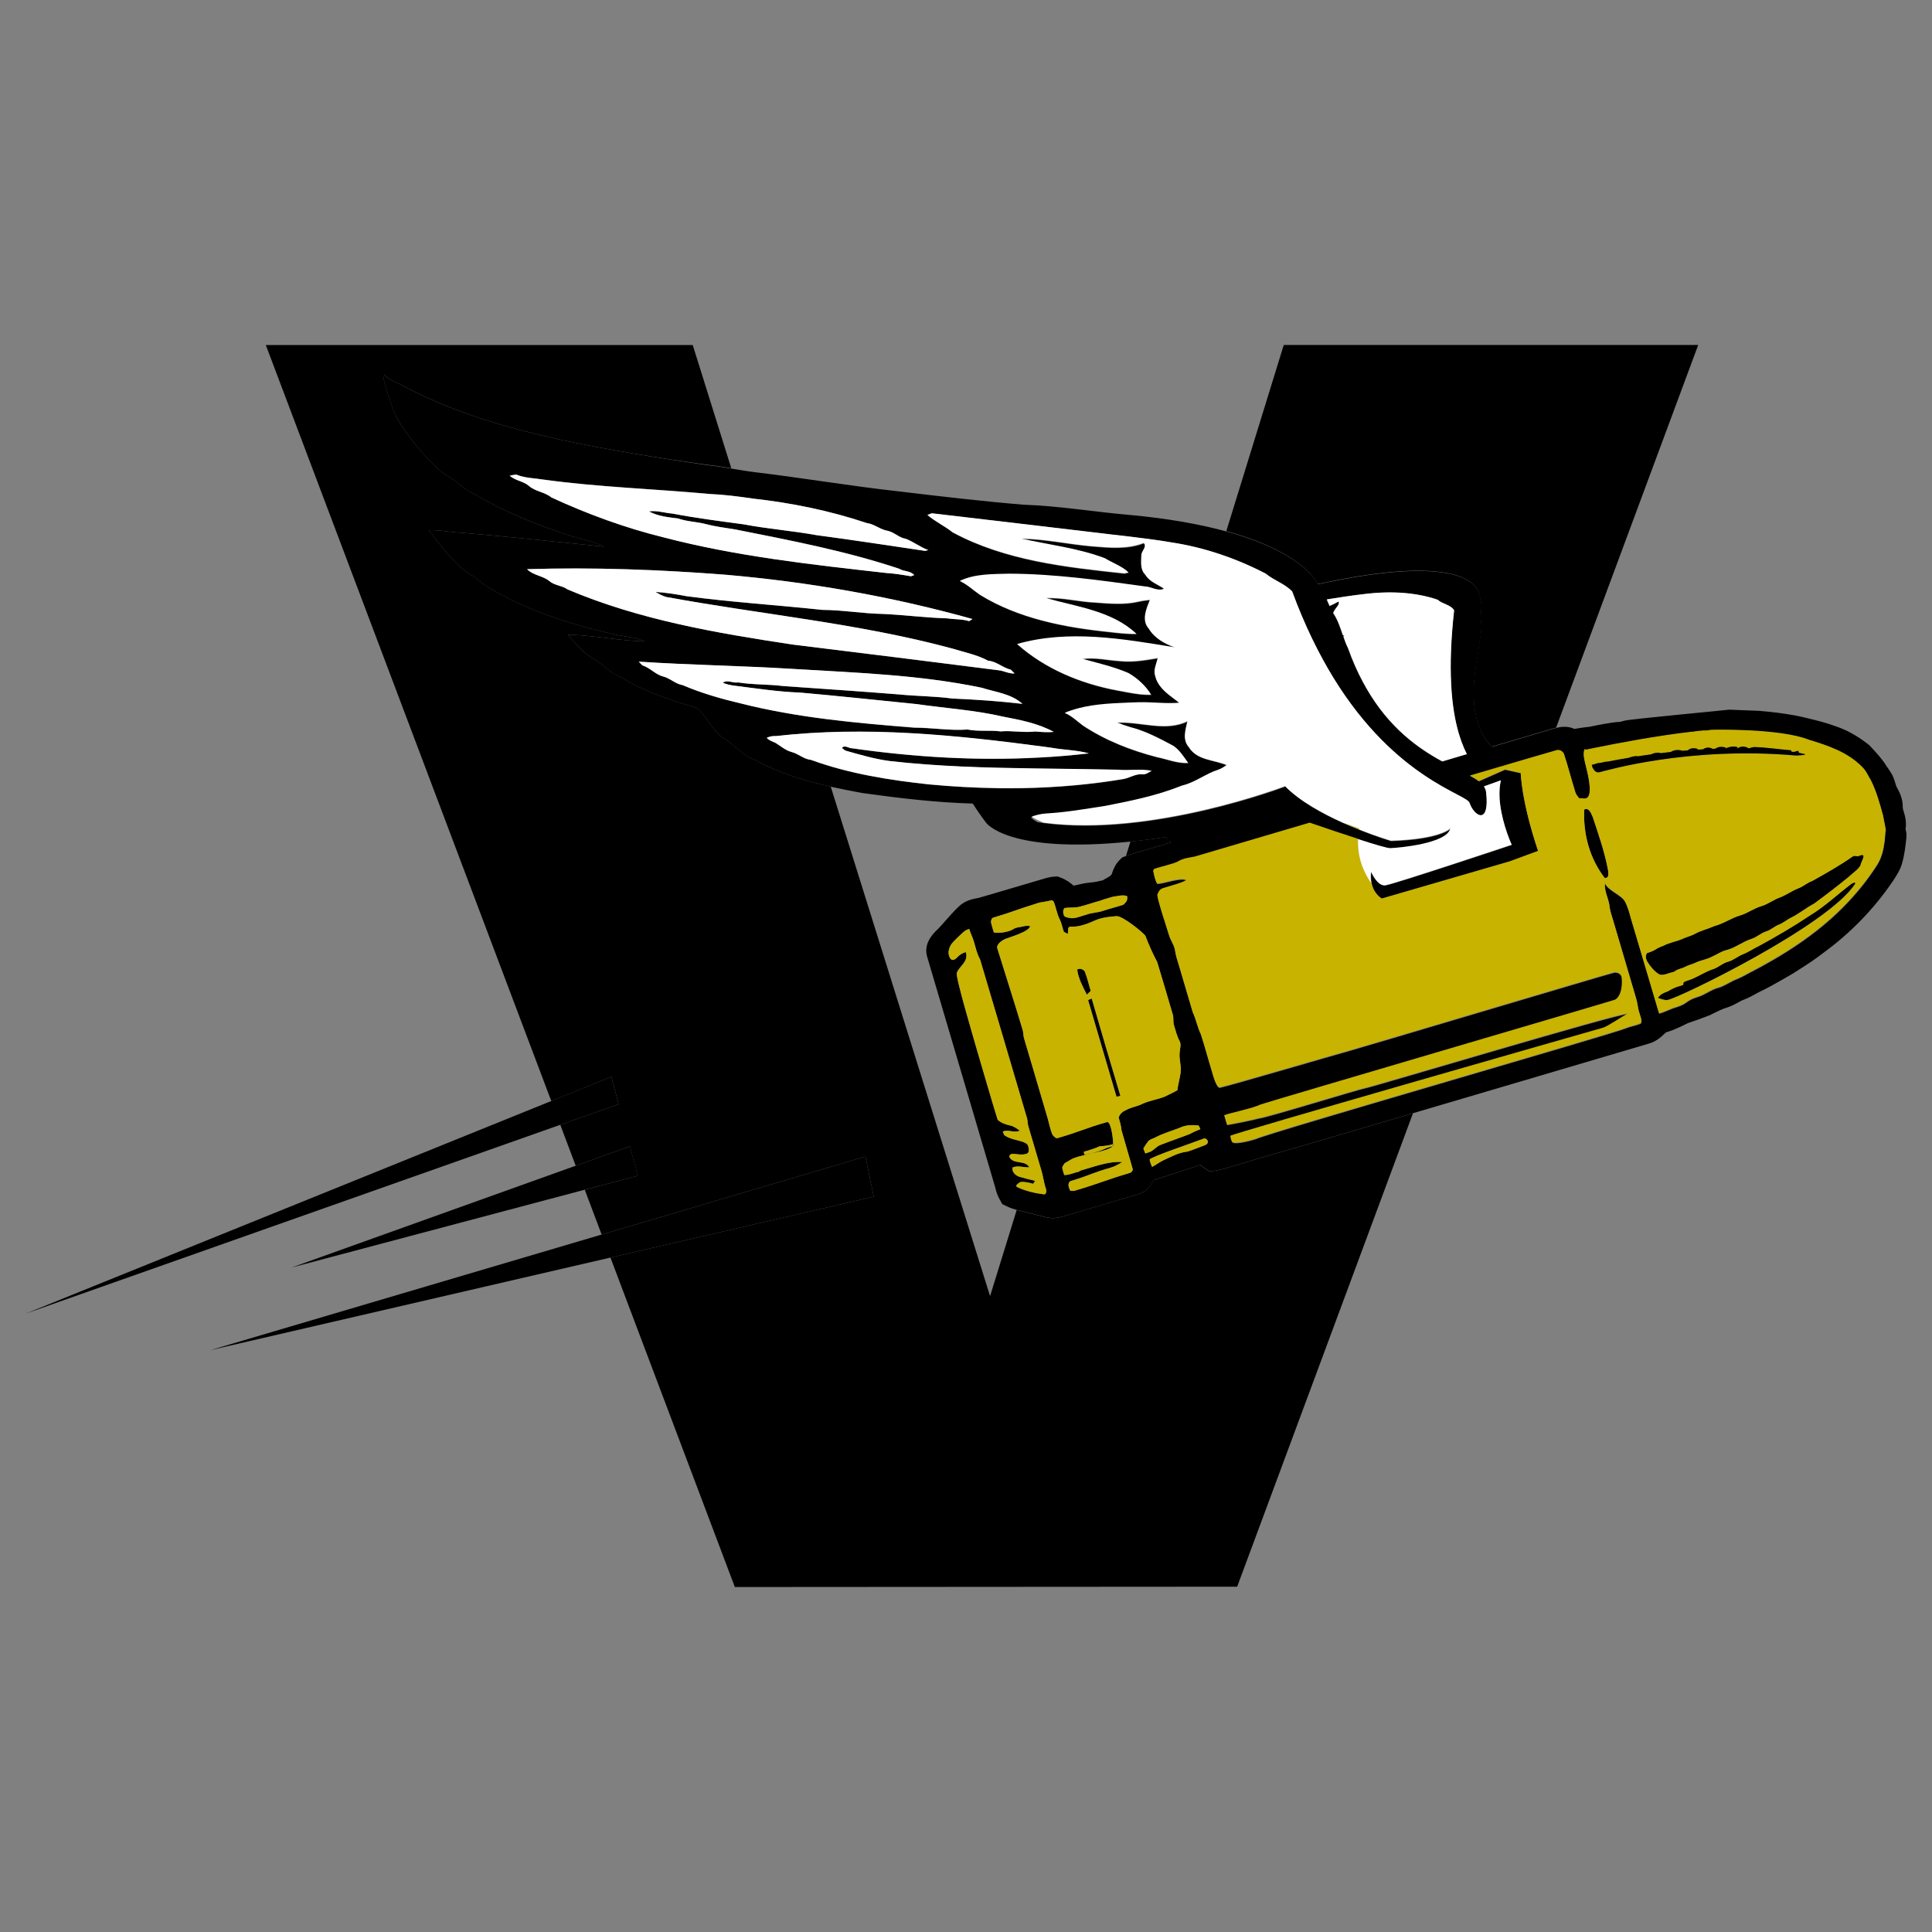 <?xml version="1.0" encoding="utf-8"?>
<!-- Generator: Adobe Illustrator 26.0.1, SVG Export Plug-In . SVG Version: 6.00 Build 0)  -->
<svg version="1.1" id="Layer_1" xmlns="http://www.w3.org/2000/svg" xmlns:xlink="http://www.w3.org/1999/xlink" x="0px" y="0px"
	 viewBox="0 0 228 228" style="enable-background:new 0 0 228 228;" xml:space="preserve">
<rect x="0" y="0" width="228" height="228" fill="#808080" stroke="none"/>
<style type="text/css">
	.st0{fill:none;}
	.st1{fill:#C8B300;}
	.st2{fill:#FFFFFF;}
</style>
<g>
	<path class="st0" d="M118.26,142.1l-0.31-0.56c-0.29-0.5-0.42-1-0.51-1.36c-0.02-0.1-0.06-0.2-0.09-0.31l-0.02-0.08
		c-1.5-5.07-3-10.15-4.49-15.22c-1.13-3.85-2.27-7.7-3.41-11.55c-0.34-1.04-0.05-2.06,0.89-3.04l0.1-0.1
		c0.41-0.39,0.79-0.83,1.2-1.29c0.46-0.53,0.95-1.07,1.5-1.6c0.74-0.72,1.62-0.89,2.16-0.99c0.09-0.02,0.19-0.04,0.28-0.06
		l3.11-0.91c1.57-0.47,3.14-0.93,4.71-1.39l0.12-0.03c0.19-0.06,0.48-0.13,0.84-0.15l0.43-0.03l0.4,0.15
		c0.68,0.25,1.16,0.64,1.51,0.94c0.28-0.06,0.57-0.12,0.86-0.19c0.46-0.11,0.86-0.16,1.22-0.19c0.22-0.02,0.42-0.05,0.58-0.08
		l0.78-0.17l0.24-0.14c0.19-0.11,0.68-0.38,0.77-0.51l0.05-0.1l0.02-0.04c0.01-0.03,0.03-0.08,0.04-0.12
		c0.12-0.35,0.32-0.94,0.84-1.46l0.33-0.33l0.42-0.16c0.01,0,0.02-0.01,0.03-0.01l0.53-1.7c-14.48,1.48-17.03-2.23-17.03-2.23
		c-0.56-0.73-1.08-1.49-1.57-2.26c-4.36-0.11-8.69-0.63-13.01-1.24c-1.25-0.22-2.51-0.47-3.76-0.75l18.8,60.12l3.14-10.16
		c-0.36-0.09-0.74-0.21-1.14-0.41L118.26,142.1z"/>
	<path class="st0" d="M121.62,96.45c0.24,0.2,0.5,0.37,0.77,0.53c0.25,0.04,0.51,0.08,0.77,0.12c-0.51-0.2-0.98-0.43-1.4-0.7
		C121.72,96.41,121.67,96.43,121.62,96.45z"/>
	<path d="M146,187.25l20.75-55.87c-9.06,2.67-17.01,5-18.05,5.28c-0.19,0.05-0.88,0.27-1.44,0.44c-2.6,0.79-3.34,1-3.77,1.05
		l-0.79,0.09l-0.65-0.45c-0.15-0.1-0.28-0.21-0.4-0.31l-5.56,1.81c-0.04,0.09-0.09,0.18-0.13,0.28c-0.49,1.02-1.42,1.3-1.75,1.4
		l-0.07,0.02c-2.78,0.81-5.55,1.63-8.32,2.46c-0.1,0.03-0.15,0.05-0.22,0.06c-0.42,0.13-1.12,0.35-1.94,0.19
		c-0.07-0.01-0.14-0.03-0.21-0.04c-0.49-0.11-0.98-0.24-1.47-0.37c-0.31-0.08-0.61-0.16-0.91-0.23l-0.05-0.02
		c-0.16-0.04-0.32-0.08-0.48-0.11c-0.17-0.04-0.36-0.08-0.56-0.13l-3.14,10.16l-18.8-60.12c-3.12-0.7-6.19-1.64-8.99-3.19
		c-1.46-0.46-2.34-1.78-3.62-2.51c-1.44-0.87-1.95-2.68-3.29-3.63c-3.07-0.9-6.16-1.92-8.9-3.62c-1.13-0.41-1.93-1.35-2.93-1.97
		c-1.34-0.71-2.33-1.9-3.31-3.02c3.05,0.06,6.08,0.72,9.13,0.8c-0.98-0.44-2.04-0.54-3.08-0.72c-4.31-0.93-8.56-2.19-12.54-4.1
		c-1.56-0.85-3.2-1.58-4.52-2.8c-2.3-1.26-3.79-3.49-5.38-5.5c1.07-0.07,2.12,0.16,3.18,0.24c5.84,0.46,11.67,1.1,17.49,1.69
		c-1.28-0.71-2.78-0.85-4.14-1.35c-3.86-1.23-7.66-2.77-11.14-4.85c-1.12-0.43-1.89-1.39-2.92-1.98c-1.32-0.72-2.31-1.9-3.32-2.99
		c-1.27-1.53-2.58-3.11-3.37-4.96c-0.34-1.38-1.03-2.67-1.16-4.11l0.09-0.07c0.78,0.82,1.89,1.05,2.81,1.63
		c5.68,2.93,11.86,4.7,18.07,6.08c5.68,1.2,11.4,2.12,17.15,2.93c0.99,0.09,1.97,0.25,2.95,0.42l-4.55-14.54H31.37l33.69,89.22
		l7.09-2.87l0.86,3.24l-6.89,2.43l1.82,4.83l6.39-2.29l0.93,3.47l-6.25,1.66l1.99,5.28l31.13-9.2l0.98,4.73l-31.07,7.19l14.68,38.88
		L146,187.25z"/>
	<path d="M155.52,68.91c0.5-0.09,1.01-0.19,1.51-0.3c13.19-2.71,17.51-0.57,17.62,1.95c0.36,0.75-0.04,2.02,0.13,2.9
		c0.17,1.03-0.31,2.43-0.36,3.57c-1.33,6.79,0.14,9.55,1.63,11.08c3.97-1.17,6.73-1.99,7.09-2.1l0.16-0.04
		c0.1-0.03,0.21-0.07,0.34-0.1l16.77-45.16H151.5l-6.78,21.97C151.18,64.46,154.4,66.91,155.52,68.91z"/>
	<path d="M136.55,99.9c0.59-0.17,1.19-0.34,1.67-0.49c-0.29-0.24-0.39-0.43-0.48-0.45c-0.01,0-0.02,0-0.03,0
		c-0.03-0.06-0.06-0.12-0.09-0.18c-1.51,0.23-2.91,0.4-4.21,0.53l-0.53,1.7C133.45,100.8,134.71,100.43,136.55,99.9z"/>
	<path d="M128.4,118.02c1.12,3.8,2.24,7.6,3.35,11.4c0.12-0.02,0.35-0.06,0.47-0.07c-1.15-3.83-2.28-7.67-3.39-11.51
		C128.73,117.87,128.52,117.97,128.4,118.02z"/>
	<path d="M128.77,136.12c0.71-0.14,2.23-0.44,2.56-0.87c-0.27,0.08-0.53,0.15-0.79,0.25C129.99,135.79,129.38,135.96,128.77,136.12z
		"/>
	<path d="M128,114.6c-0.24-0.25-0.56-0.36-0.88-0.19c0.14,1.07,0.66,2.02,1.14,2.97c0.15-0.15,0.31-0.3,0.46-0.45
		C128.48,116.16,128.32,115.36,128,114.6z"/>
	<path d="M66.19,51.91c-6.21-1.38-12.39-3.15-18.07-6.08c-0.92-0.59-2.03-0.82-2.81-1.63l-0.09,0.07c0.13,1.44,0.82,2.72,1.16,4.11
		c0.8,1.84,2.1,3.42,3.37,4.96c1.01,1.09,2.01,2.27,3.32,2.99c1.03,0.59,1.8,1.55,2.92,1.98c3.49,2.08,7.28,3.61,11.14,4.85
		c1.36,0.5,2.86,0.65,4.14,1.35c-5.83-0.59-11.65-1.23-17.49-1.69c-1.06-0.08-2.11-0.31-3.18-0.24c1.59,2,3.08,4.24,5.38,5.5
		c1.32,1.22,2.96,1.95,4.52,2.8c3.98,1.91,8.23,3.17,12.54,4.1c1.04,0.18,2.11,0.28,3.08,0.72c-3.05-0.08-6.08-0.74-9.13-0.8
		c0.99,1.12,1.98,2.3,3.31,3.02c1,0.62,1.8,1.57,2.93,1.97c2.74,1.7,5.83,2.72,8.9,3.62c1.33,0.94,1.85,2.75,3.29,3.63
		c1.28,0.73,2.16,2.06,3.62,2.51c2.81,1.55,5.87,2.49,8.99,3.19c1.25,0.28,2.51,0.52,3.76,0.75c4.32,0.6,8.64,1.12,13.01,1.24
		c0.49,0.77,1.01,1.53,1.57,2.26c0,0,2.54,3.71,17.03,2.23c1.31-0.13,2.7-0.31,4.21-0.53c0.03,0.06,0.05,0.12,0.09,0.18
		c0.01,0,0.02,0,0.03,0c0.09,0.02,0.19,0.22,0.48,0.45c-0.49,0.14-1.09,0.32-1.67,0.49c-1.84,0.53-3.09,0.9-3.66,1.11
		c-0.01,0-0.02,0.01-0.03,0.01l-0.42,0.16l-0.33,0.33c-0.51,0.53-0.72,1.11-0.84,1.46c-0.01,0.04-0.03,0.08-0.04,0.12l-0.02,0.04
		l-0.05,0.1c-0.09,0.14-0.58,0.41-0.77,0.51l-0.24,0.14l-0.78,0.17c-0.16,0.03-0.36,0.06-0.58,0.08c-0.35,0.03-0.76,0.08-1.22,0.19
		c-0.28,0.07-0.57,0.13-0.86,0.19c-0.35-0.3-0.83-0.69-1.51-0.94l-0.4-0.15l-0.43,0.03c-0.36,0.02-0.65,0.1-0.84,0.15l-0.12,0.03
		c-1.57,0.47-3.13,0.93-4.71,1.39l-3.11,0.91c-0.09,0.03-0.19,0.05-0.28,0.06c-0.53,0.1-1.42,0.27-2.16,0.99
		c-0.55,0.53-1.04,1.07-1.5,1.6c-0.41,0.47-0.8,0.91-1.2,1.29l-0.1,0.1c-0.94,0.98-1.23,2-0.89,3.04c1.14,3.85,2.27,7.7,3.41,11.55
		c1.49,5.08,2.99,10.15,4.49,15.22l0.02,0.08c0.04,0.1,0.07,0.21,0.09,0.31c0.09,0.36,0.22,0.86,0.51,1.36l0.31,0.56l0.58,0.28
		c0.4,0.2,0.79,0.31,1.14,0.41c0.2,0.05,0.39,0.09,0.56,0.13c0.16,0.03,0.32,0.07,0.48,0.11l0.05,0.02c0.3,0.07,0.6,0.15,0.91,0.23
		c0.48,0.12,0.97,0.26,1.47,0.37c0.07,0.02,0.14,0.03,0.21,0.04c0.83,0.15,1.53-0.06,1.94-0.19c0.07-0.02,0.12-0.03,0.22-0.06
		c2.77-0.82,5.55-1.65,8.32-2.46l0.07-0.02c0.32-0.1,1.26-0.38,1.75-1.4c0.04-0.09,0.09-0.18,0.13-0.28l5.56-1.81
		c0.12,0.11,0.25,0.21,0.4,0.31l0.65,0.45l0.79-0.09c0.43-0.05,1.17-0.26,3.77-1.05c0.56-0.17,1.25-0.39,1.44-0.44
		c1.04-0.28,8.99-2.61,18.05-5.28c5.76-1.7,11.97-3.53,17.15-5.06c5.52-1.63,9.68-2.86,10.53-3.11c0.95-0.24,1.56-0.8,1.96-1.19
		c0.08-0.06,0.16-0.15,0.22-0.19l0.04-0.01c0.94-0.27,1.78-0.7,2.53-1.07l0,0c0.76-0.25,1.56-0.54,2.49-0.9l0.08-0.03l0.42-0.21
		c0.55-0.27,1.05-0.53,1.55-0.67c0.57-0.18,1.05-0.44,1.43-0.65c0.21-0.12,0.41-0.23,0.53-0.27c0.59-0.21,1.08-0.49,1.52-0.73
		c0.09-0.05,0.18-0.1,0.27-0.15c1.08-0.5,2.07-1.08,3.04-1.63c0.31-0.18,0.61-0.36,0.92-0.53l0.05-0.03l0.05-0.03
		c0.26-0.17,0.53-0.34,0.8-0.51c0.91-0.58,1.85-1.18,2.76-1.9c3.27-2.37,6.07-5.26,8.31-8.57l0.13-0.2c0.32-0.5,0.72-1.11,0.93-1.89
		c0.29-1.03,0.4-2.05,0.49-2.93c0.05-0.4,0-0.75-0.09-1.06c0.14-0.88-0.08-1.63-0.23-2.12c-0.04-0.12-0.09-0.29-0.1-0.37
		c0.04-1.06-0.39-1.92-0.72-2.48c-0.04-0.06-0.09-0.26-0.14-0.4c-0.08-0.27-0.18-0.6-0.35-0.96l-0.05-0.1
		c-0.16-0.29-0.33-0.53-0.46-0.73c-0.06-0.09-0.13-0.18-0.18-0.25c-0.47-0.78-1.05-1.41-1.56-1.97c-0.13-0.13-0.24-0.27-0.37-0.4
		l-0.05-0.06l-0.06-0.05c-0.04-0.04-0.23-0.2-0.23-0.2l-0.06-0.04c-1.24-0.94-2.43-1.59-3.63-1.99c-1.12-0.42-2.21-0.69-3.29-0.95
		l-0.76-0.18c-0.24-0.05-0.47-0.1-0.71-0.15c-1.34-0.25-2.75-0.43-4.31-0.56l-3.55-0.14c-0.07,0.03-11.77,1.12-12.36,1.3
		c-0.17,0.05-0.41,0.12-0.47,0.13l-0.07,0.01c-0.99,0.02-3.29,0.52-3.58,0.58c-0.44,0.04-0.85,0.1-1.24,0.16
		c-0.19,0.03-0.38,0.06-0.55,0.09c-0.1-0.04-0.2-0.08-0.3-0.12l-0.06-0.01l-0.05-0.02c-0.07-0.02-0.15-0.04-0.22-0.05
		c-0.59-0.11-1.11-0.02-1.5,0.08c-0.13,0.03-0.24,0.07-0.34,0.1l-0.16,0.04c-0.36,0.11-3.12,0.93-7.09,2.1
		c-1.49-1.54-2.97-4.29-1.63-11.08c0.05-1.14,0.53-2.54,0.36-3.57c-0.17-0.88,0.23-2.15-0.13-2.9c-0.11-2.52-4.43-4.66-17.62-1.95
		c-0.5,0.1-1.01,0.2-1.51,0.3c-1.12-2-4.34-4.44-10.81-6.22c-3.1-0.85-6.93-1.55-11.64-1.97c-4.11-0.36-8.19-1.05-12.32-1.19
		c-4.97-0.41-9.93-1-14.87-1.59c-5.58-0.62-11.12-1.56-16.69-2.23c-0.97-0.11-1.94-0.28-2.9-0.44c-0.98-0.16-1.96-0.33-2.95-0.42
		C77.59,54.03,71.87,53.11,66.19,51.91z M66.98,69.56c-0.65-0.46-1.5-0.45-2.13-0.97c-0.78-0.66-1.92-0.66-2.65-1.42
		c7.8-0.25,15.59,0.05,23.37,0.66c9.85,0.85,19.65,2.57,29.19,5.23c-0.1,0.06-0.3,0.19-0.4,0.25c-0.83-0.26-1.71-0.2-2.57-0.33
		c-2.53-0.07-5.03-0.41-7.56-0.52c-2.41-0.04-4.8-0.47-7.2-0.48c-5.33-0.57-10.71-0.9-16.04-1.62c-1.21-0.22-2.41-0.42-3.64-0.5
		c0.39,0.23,0.79,0.46,1.23,0.59c11.29,2.08,22.79,3.11,33.89,6.12c1.4,0.43,2.85,0.71,4.14,1.41c0.99,0.08,1.72,0.84,2.67,1.06
		c0.11,0.11,0.34,0.33,0.45,0.44c-0.67,0.06-1.28-0.33-1.95-0.38c-8.08-1.04-16.13-2.03-24.21-3.03
		C84.54,74.71,75.44,73.15,66.98,69.56z M87.38,83.01c-2.33-0.55-4.62-1.22-6.82-2.15c-0.85-0.14-1.47-0.81-2.3-1.02
		c-0.92-0.23-1.54-1.03-2.45-1.31c-0.11-0.11-0.32-0.34-0.43-0.44c6.02,0.4,12.05,0.48,18.08,0.85c7.49,0.46,15.04,0.69,22.4,2.23
		c1.63,0.53,3.48,0.69,4.8,1.9c-2.75-0.32-5.52-0.51-8.28-0.63c-2.07-0.28-4.18-0.27-6.26-0.48c-4.53-0.36-9.12-0.67-13.68-0.99
		c-1.77-0.22-3.56-0.14-5.33-0.43c-0.61,0.12-1.27-0.36-1.81,0.04c0.44,0.19,0.92,0.28,1.4,0.35c2.57,0.32,5.13,0.72,7.72,0.81
		c4.59,0.41,9.18,0.91,13.76,1.36c3.42,0.49,6.88,0.71,10.25,1.49c2.04,0.39,4.09,0.79,5.93,1.79c-0.73,0.06-1.47,0.01-2.19-0.05
		c-1.36,0.17-2.73-0.13-4.1-0.01c-1.28-0.18-2.6,0.03-3.88-0.22c-2.1,0.16-4.19-0.22-6.28-0.21
		C101.01,85.33,94.08,84.71,87.38,83.01z M117.94,93.03c-0.12,0-0.23-0.01-0.35-0.01c-2.63-0.03-5.25-0.19-7.87-0.43
		c-4.74-0.51-9.51-1.26-14-2.9c-0.85-0.08-1.48-0.72-2.29-0.93c-0.73-0.19-1.29-0.7-1.91-1.08c-0.36-0.17-0.76-0.28-1.03-0.59
		c0.34-0.17,0.71-0.24,1.09-0.21c10.59-1.2,21.26-0.13,31.8,1.28c0.26,0.03,0.52,0.07,0.79,0.11c1.44,0.25,2.92,0.26,4.34,0.65
		c-1.93,0.23-3.87,0.39-5.83,0.49c-7.37,0.4-14.79-0.04-22.12-1.09c-0.39,0.01-0.9-0.45-1.19-0.03c0.1,0.08,0.29,0.22,0.39,0.3
		c1.74,0.49,3.47,1,5.27,1.24c5.64,0.64,11.3,0.79,16.96,0.87c3.31,0.05,6.61,0.07,9.92,0.15c1.33,0.14,2.68-0.13,4,0.13
		c-0.34,0.18-0.68,0.45-1.08,0.41c-0.77-0.08-1.44,0.37-2.16,0.55c-3.96,0.67-7.95,1.01-11.96,1.09
		C119.78,93.03,118.86,93.04,117.94,93.03z M125.59,107.18c0.59-0.11,1.18-0.01,1.76-0.15c0.86-0.21,1.69-0.52,2.54-0.74
		c-0.01-0.03,1.56-0.5,1.56-0.47c0.52-0.05,1.08-0.25,1.57-0.04c0.03,0.52-0.07,0.62-0.45,1c-0.79,0.26-1.58,0.45-2.38,0.71
		c-0.64,0.24-1.34,0.21-1.98,0.46c-0.66,0.16-1.35,0.54-2.06,0.38c-0.44-0.11-0.59-0.12-0.67-0.51
		C125.43,107.59,125.48,107.37,125.59,107.18z M123.11,140.93c-1.07-0.14-2.14-0.4-3.11-0.86c-0.02-0.04-0.07-0.12-0.09-0.16
		c0.18-0.2,0.39-0.43,0.69-0.44c0.45,0.01,0.89,0.1,1.32,0.23c0.08-0.12,0.16-0.23,0.23-0.35c-0.59-0.14-1.19-0.29-1.79-0.46
		c-0.48-0.14-0.96-0.55-0.88-1.11c0.64-0.29,1.31,0.02,1.98-0.03c-0.46-0.87-1.74-0.33-2.28-1.1c-0.2-0.23,0.07-0.51,0.33-0.49
		c0.52,0.02,1.06,0.17,1.57,0.01c0.39-0.05,0.36-0.58,0.27-0.86c-0.05-0.32-0.38-0.47-0.66-0.57c-0.69-0.22-1.44-0.32-2.06-0.7
		c-0.19-0.1-0.22-0.33-0.29-0.51c0.65-0.28,1.36,0.21,2-0.11c-0.34-0.23-0.68-0.5-1.09-0.59c-0.54-0.13-1.1-0.3-1.52-0.69
		c-0.87-2.8-1.66-5.62-2.5-8.43c-0.35-1.27-2.49-8.42-2.32-8.9c0.26-0.78,1.43-1.3,1.06-2.46c-0.36,0.1-0.69,0.28-0.95,0.56
		c-0.21,0.22-0.54,0.54-0.84,0.25c-0.23-0.32-0.31-0.76-0.18-1.14c0.14-0.65,0.7-1.07,1.14-1.52c0.38-0.34,0.71-0.76,1.24-0.87
		c0.08,0.22,0.15,0.45,0.24,0.68c0.45,0.94,0.53,2.01,1.04,2.92c1.85,6.2,3.66,12.41,5.5,18.61c0.13,0.35,0.08,0.74,0.2,1.1
		c0.49,1.66,0.98,3.32,1.47,4.98c0.25,0.76,0.33,1.56,0.58,2.32C123.52,140.5,123.49,141.04,123.11,140.93z M132.86,131.02
		c-0.39,0.15-0.71,0.46-0.84,0.86c0.13,0.49,0.29,0.98,0.33,1.49c0.42,1.52,0.89,3.03,1.31,4.55c0.07,0.24-0.15,0.46-0.36,0.51
		c-2.79,0.82-3.6,1.24-6.38,2.06c-0.2,0.07-0.42,0.07-0.61,0.03c-0.19-0.34-0.39-0.93,0.05-1.14c2.24-0.67,2.5-0.95,4.74-1.59
		c0.48-0.14,0.92-0.4,1.35-0.66c-1.7-0.1-3.3,0.56-4.9,1c-0.32,0.08-0.18,0.1-0.03,0.1c0,0,0,0,0,0c0,0.01,0.02,0,0.02,0
		c0.3-0.02,0.16,0,0,0c-0.01,0-0.02,0-0.03,0c-0.65,0.1-1.25,0.44-1.92,0.44c-0.08-0.3-0.2-0.58-0.24-0.88
		c0.07-0.19,0.17-0.38,0.32-0.54c0.76-0.37,0.58-0.53,2.32-0.94c-0.04-0.13-0.07-0.25-0.11-0.38c0.63-0.19,1.28-0.37,1.87-0.65
		c0.55-0.04,1.09-0.08,1.61-0.26c0.02-0.39-0.2-2.57-0.69-2.61c-2.6,0.73-3.22,1.13-5.81,1.88c-0.26,0.11-0.48-0.18-0.64-0.35
		c-0.22-0.37-0.47-1.56-0.58-1.94c-0.93-3.14-1.84-6.28-2.78-9.42c-0.12-0.36-0.08-0.75-0.2-1.11c-0.77-2.6-2.89-9.25-2.98-9.59
		c-0.05-0.18,0.06-0.65,0.94-1.07c0.53-0.21,2.85-0.86,2.94-1.52c-0.32-0.06-0.64-0.03-0.95,0.07c-1.37,0.19-0.69,0.36-2.03,0.64
		c-0.42,0.08-0.87,0.13-1.3,0.04c-0.12-0.41-0.26-0.81-0.34-1.23c0.01-0.22,0.09-0.52,0.36-0.54c2.34-0.71,2.74-0.95,5.07-1.66
		c0.53-0.19,1.09-0.18,1.62-0.34c0.14-0.07,0.26,0.03,0.35,0.13c0.3,0.7,0.38,1.47,0.74,2.15c0.22,0.45,0.29,0.94,0.46,1.41
		c0.14,0.1,0.31,0.18,0.47,0.25c0.07-0.27-0.09-0.85,0.32-0.85c1.08,0.06,2.1-0.38,3.07-0.81c0.76-0.29,1.57-0.37,2.36-0.43
		c0.76-0.04,3.25,2.02,3.41,2.33c0.4,1.06,0.86,2.09,1.39,3.09c0.63,2.06,1.22,4.12,1.83,6.17c0.13,0.4,0.02,0.84,0.14,1.24
		c0.2,0.64,0.34,1.3,0.66,1.89c0.24,0.43,0.04,0.91,0.02,1.36c-0.1,0.75,0.2,1.48,0.12,2.24c0,0.39-0.43,2.08-0.38,2.21
		c-0.48,0.29-1,0.51-1.51,0.77c-0.94,0.38-1.98,0.49-2.89,0.97C134,130.61,133.38,130.71,132.86,131.02z M135.16,136.13
		c-0.08-0.2-0.15-0.39-0.23-0.59c0.18-0.27,0.34-0.56,0.55-0.81c0.19-0.27,0.54-0.32,0.82-0.47c0.97-0.52,2.03-0.8,3.05-1.21
		c0.65-0.3,1.38-0.29,2.09-0.23c0.09,0.14,0.16,0.29,0.22,0.44c-0.44,0.16-0.87,0.36-1.29,0.59c-1.13,0.43-2.27,0.82-3.39,1.26
		c-0.45,0.15-0.75,0.56-1.16,0.78C135.61,135.99,135.38,136.05,135.16,136.13z M142.21,135.14c-1.02,0.4-2.17,0.84-2.16,0.77
		c-1.04,0.14-1.97,0.66-2.9,1.09c-0.41,0.22-0.78,0.5-1.19,0.71c-0.09-0.29-0.24-0.56-0.28-0.87c0.13-0.31,5.12-1.98,6.38-2.47
		C142.41,134.24,142.86,134.88,142.21,135.14z M156.66,70.74c1.43-0.23,2.86-0.45,4.25-0.61c3.31-0.42,6.29-0.18,8.73,0.66
		c0.57,0.51,1.54,0.58,1.95,1.25c-0.39,3.48-0.48,6.35-0.35,8.72c0.19,3.97,0.98,6.53,1.85,8.25c-0.93,0.27-1.9,0.56-2.9,0.86
		c-2.8-1.53-6.22-3.9-8.95-8.63c-0.14-0.24-0.27-0.49-0.41-0.74c-0.64-1.19-1.23-2.51-1.76-4c-0.22-0.44-0.39-0.91-0.55-1.37
		c0.04-0.02,0.08-0.04,0.13-0.07c-0.06-0.03-0.12-0.07-0.19-0.09c-0.3-0.87-0.58-1.75-1.08-2.52c-0.01-0.03-0.03-0.06-0.06-0.09
		c0.01-0.03,0.02-0.05,0.03-0.08c0.14-0.42,0.86-0.99,0.58-1.27c-0.36,0.21-0.7,0.38-1.04,0.53c-0.12-0.25-0.22-0.51-0.33-0.76
		C156.6,70.75,156.64,70.74,156.66,70.74z M109.98,60.59c6.13,0.71,12.27,1.45,18.41,2.17c3.31,0.42,6.61,0.71,9.89,1.27
		c3.88,0.59,7.64,1.88,11.1,3.68c0.97,0.81,2.23,1.17,3.12,2.1c1.49,4.06,3.17,7.42,4.89,10.23c7.4,11.99,15.87,13.72,16.05,14.75
		c0.53,1.48,2.14,2.49,2.01-0.53c-0.01-0.22-0.03-0.46-0.06-0.73c-0.02-0.26-0.12-0.49-0.26-0.71l1.26-0.45l0.74-0.27
		c-0.12,0.53-0.17,1.09-0.17,1.66c0,0.39,0.03,0.78,0.08,1.17c0.31,2.5,1.39,4.79,1.39,4.79s-13.96,4.66-14.92,4.78
		c-0.97,0.11-1.67-1.6-1.67-1.6c-0.07,0.53-0.04,0.98,0.04,1.37c0.27,1.32,1.21,1.81,1.21,1.81l15.11-4.39l3.33-1.23
		c-2-5.91-2.05-9.2-2.05-9.2l-1.85-0.41l-3.1,1.37c-0.29-0.22-0.64-0.43-1.04-0.65c5.59-1.65,9.78-2.88,10.21-2.99
		c0.37-0.12,0.79,0.13,0.9,0.49c0.47,1.44,0.84,2.9,1.29,4.34c0.08,0.35,0.32,0.63,0.54,0.89c0.06-0.37,1.74,1.07,1.02-2.63
		c-0.14-0.71-0.35-1.39-0.48-2.1c-0.06-0.37-0.1-0.77,0.05-1.13c0.45-0.1-0.44,0.2,0.28,0.05c0.32-0.06,0.65-0.13,0.98-0.2
		c2.94-0.6,7.23-1.4,11.3-1.88c0.14,0,0.29-0.02,0.43-0.05c0.38-0.05,0.77-0.09,1.15-0.12c0.02,0.04,0.5,0,0.71-0.06
		c0.31-0.03,8.21-0.19,11.6,1.16c2.25,0.68,4.62,1.47,6.3,3.21c0.47,0.44,0.7,1.05,1.04,1.59c0.64,1.29,1.03,2.69,1.41,4.08
		c0.09,0.47,0.35,1.76,0.34,1.75c-0.1,0.48-0.08,0.99-0.16,1.48c-0.12,0.91-0.35,1.84-0.85,2.63c-1.14,1.8-2.51,3.47-4,4.98
		c-3.24,3.28-7.17,5.77-11.25,7.86c-0.53,0.31-1.09,0.57-1.66,0.8c-0.62,0.29-1.19,0.7-1.86,0.88c-0.88,0.23-1.59,0.86-2.48,1.1
		c-1.36,0.43-1.09,0.77-2.45,1.19c-0.7,0.19-1.33,0.57-2.04,0.75c-1.05-3.48-2.06-6.98-3.1-10.46c-0.3-0.91-0.47-1.88-0.92-2.74
		c-0.43-0.8-2.02-1.31-2.37-2.15c-0.1,0.95,0.45,1.79,0.54,2.71c0.06,0.57,0.27,1.12,0.43,1.67c0.9,3.07,1.8,6.14,2.71,9.2
		c0.18,0.58,0.2,1.19,0.4,1.76c0.09,0.37,0.31,0.76,0.18,1.15c-0.54,0.29-1.17,0.34-1.72,0.57c-1.67,0.71-42.08,12.31-43.72,13.09
		c-0.44,0.15-2.34,0.68-2.79,0.4c-0.14-0.23-0.19-0.48-0.22-0.73c-0.02-0.18,42.14-12.23,43.98-12.75c0.5-0.12,2.43-1.44,2.89-1.67
		c-0.72-0.2-30.27,8.67-30.98,8.76c-0.96,0.19-11.57,3.47-12.55,3.57c-0.79,0.21-2.94,0.65-3.74,0.77
		c-0.11-0.37-0.21-0.74-0.33-1.11c0.98-0.33,3.37-0.81,4.3-1.26c1.06-0.37,40.74-12,41.8-12.36c0.2-0.07,0.98-0.63,0.81-2.64
		c-0.04-0.41-0.53-0.71-0.95-0.6c-0.41,0.06-30.84,9.15-31.34,9.26c-1.36,0.36-13.77,4.01-15.15,4.31
		c-0.43,0.06-0.86-1.71-0.92-1.87c-0.45-1.47-0.84-2.97-1.32-4.43c-0.4-0.81-0.55-1.72-0.94-2.55c-0.56-1.83-1.08-3.68-1.63-5.52
		c-0.16-0.57-0.37-1.14-0.46-1.74c-0.08-0.69-0.55-1.24-0.73-1.9c-0.22-0.76-1.41-4.3-1.36-4.72c0.1-0.32,0.29-0.66,0.63-0.76
		c0.5-0.17,2.37-0.66,2.8-0.97c-0.67-0.4-2.78,0.43-3.46,0.4c-0.26-0.46-0.37-0.99-0.46-1.51c0.02-0.05,0.07-0.14,0.1-0.19
		c0.49-0.2,2.37-0.62,2.82-0.89c0.59-0.37,1.29-0.44,1.96-0.57c0.51-0.15,6.37-1.87,13.59-4.01c1.74,0.61,3.89,1.34,5.73,1.92
		c1.9,0.62,3.45,1.08,3.8,1.07c1.01-0.03,6.75-0.55,7.08-2.34c0,0-1.12,1.27-7.01,1.46c0,0-1.6-0.46-3.74-1.32
		c-0.6-0.24-1.26-0.51-1.93-0.81c-2.43-1.1-5.11-2.56-6.82-4.31c0,0-15.66,6.01-28.51,4.31c-0.26-0.04-0.51-0.08-0.77-0.12
		c-0.27-0.16-0.53-0.33-0.77-0.53c0.05-0.02,0.1-0.04,0.14-0.05c0.55-0.21,1.13-0.34,1.72-0.38c2.34-0.13,4.65-0.54,6.95-0.89
		c3.07-0.6,6.17-1.23,9.09-2.41c1.53-0.36,2.78-1.4,4.27-1.87c0.36-0.12,0.68-0.34,0.99-0.55c-1.5-0.65-3.51-0.55-4.48-2.13
		c-0.78-0.89-0.38-2.04-0.15-3.05c-2.64,1.28-5.54,0.01-8.3,0.17c0.5,0.2,1.02,0.37,1.54,0.53c1.81,0.46,3.47,1.34,5.11,2.22
		c0.73,0.51,1.21,1.28,1.72,2c-1.28,0.07-2.49-0.45-3.73-0.7c-3.06-0.8-6.05-1.97-8.69-3.72c-0.2-0.15-0.4-0.31-0.6-0.47
		c-0.48-0.39-0.96-0.78-1.53-1.01c2.07-0.85,4.29-1.06,6.52-1.16c0.75-0.03,1.51-0.05,2.25-0.09c1.59-0.03,3.16,0.19,4.74,0.06
		c-0.78-0.63-1.7-1.2-2.29-2.01c-0.24-0.32-0.43-0.68-0.53-1.11c-0.27-0.73,0.13-1.45,0.28-2.16c-1.45,0.24-2.94,0.51-4.42,0.35
		c-1.49-0.08-2.96-0.46-4.46-0.25c1.82,0.51,3.68,0.93,5.42,1.67c0.91,0.53,1.73,1.23,2.35,2.07c0.11,0.15,0.22,0.31,0.32,0.48
		c-0.42,0.01-0.86-0.01-1.28-0.05c-0.92-0.1-1.84-0.3-2.74-0.46c-4.3-0.81-8.49-2.54-11.78-5.46c6.09-1.74,12.49-0.61,18.61,0.39
		c-1.21-0.45-2.39-1.07-3.08-2.22c-0.89-0.99-0.27-2.35,0.14-3.4c-0.46,0.05-0.93,0.11-1.39,0.22c-1.65,0.38-3.37,0.23-5.04,0.1
		c-1.96-0.08-3.88-0.61-5.84-0.52c3.65,1.05,7.79,1.51,10.67,4.22c-1.07,0.03-2.12-0.1-3.17-0.22c-5.3-0.55-10.72-1.58-15.31-4.4
		c-0.78-0.54-1.48-1.22-2.35-1.62c1.81-0.86,3.86-0.79,5.82-0.85c5.36,0.02,10.7,0.77,16,1.5c0.78,0.02,1.54,0.62,2.28,0.27
		c-0.75-0.53-1.71-0.8-2.21-1.65c-0.64-0.63-0.5-1.52-0.47-2.33c0.01-0.49,0.71-0.98,0.27-1.42c-1.92,0.76-4.03,0.56-6.04,0.39
		c-2.81-0.24-5.59-0.87-8.41-0.91c3.3,0.75,6.72,1.12,9.89,2.33c0.92,0.56,1.98,0.91,2.77,1.66c-0.13,0.03-0.36,0.09-0.48,0.12
		c-6.92-0.74-14.07-1.51-20.29-4.86c-0.94-0.76-2.05-1.26-2.96-2.04C109.57,60.73,109.84,60.63,109.98,60.59z M88.84,58.83
		c4.57,0.5,9.09,1.43,13.45,2.89c0.9,0.12,1.59,0.78,2.48,0.92c0.77,0.17,1.34,0.83,2.13,0.94c0.92,0.35,1.71,1,2.65,1.33
		c-0.09,0.02-0.3,0.07-0.4,0.09c-4.26-0.62-8.52-1.28-12.78-1.85c-2.87-0.52-5.77-0.74-8.62-1.28c-2.81-0.38-5.63-0.74-8.41-1.27
		c-0.92-0.08-1.83-0.39-2.76-0.26c1.05,0.58,2.27,0.69,3.43,0.84c1.06,0.37,2.2,0.38,3.28,0.66c1.13,0.3,2.3,0.45,3.46,0.63
		c6.51,1.29,13.04,2.53,19.35,4.64c0.56,0.36,1.33,0.22,1.78,0.75c-0.09,0.04-0.28,0.11-0.38,0.14c-0.97-0.17-1.94-0.32-2.94-0.39
		c-8.79-0.99-17.69-1.96-26.29-4.21c-4.54-1.12-8.95-2.74-13.2-4.7c-0.79-0.65-1.87-0.69-2.64-1.35c-0.67-0.59-1.62-0.61-2.29-1.23
		c0.27-0.05,0.52-0.1,0.77-0.13c1.03,0.43,2.16,0.42,3.25,0.6c6.48,0.89,13.03,1.09,19.54,1.69C85.43,58.36,87.13,58.58,88.84,58.83
		z"/>
	<path d="M189.77,102.7c-0.4-2.15-1.13-4.22-1.81-6.29c-0.19-0.39-0.42-1.14-1-0.87c-0.14,2.89,0.64,5.77,2.41,8.07
		C189.94,103.66,189.79,103.08,189.77,102.7z"/>
	<path d="M210.07,105.9c-0.76,0.26-1.4,0.78-2.17,1.02c-0.88,0.25-1.62,0.83-2.49,1.09c-1.08,0.31-2,0.99-3.09,1.27
		c-0.74,0.34-1.54,0.51-2.26,0.9c-0.5,0.29-1.07,0.39-1.59,0.65c-0.69,0.29-1.46,0.4-2.13,0.76c-1.15,0.41-0.78,0.52-1.95,0.87
		c-0.28,0.33-0.13,0.8,0.07,1.1c0.53,0.85,1.31,1.54,1.62,1.48c0.4,0.01,0.77-0.18,1.16-0.27c0.3-0.09,0.35-0.1,0.36-0.1
		c-0.01,0-0.02-0.02,0.31-0.21c0.33-0.14,0.68-0.21,1-0.38c0.36-0.21,0.77-0.27,1.14-0.45c0.61-0.31,1.3-0.38,1.9-0.69
		c0.62-0.26,1.17-0.68,1.84-0.83c1.03-0.28,1.89-0.99,2.91-1.31c0.63-0.19,1.11-0.69,1.73-0.88c0.55-0.17,0.97-0.6,1.5-0.8
		c0.55-0.22,1-0.63,1.55-0.88c0.91-0.47,1.71-1.13,2.62-1.61c1.39-1.02,2.76-2.07,4.09-3.16c0.46-0.45,1.04-0.79,1.38-1.34
		c0.01-0.38,0.97-1.7-0.27-1.09c-0.21-0.02-0.45-0.12-0.64,0.02c-1.52,1.07-3.16,1.99-4.79,2.9c-0.6,0.21-1.07,0.67-1.67,0.88
		C211.45,105.13,210.81,105.62,210.07,105.9z"/>
	<path d="M218.5,104.28c-1.65,1.25-3.16,2.7-4.93,3.76c-1.91,1.29-3.9,2.45-5.93,3.55c-0.67,0.32-1.27,0.74-1.95,1.01
		c-0.6,0.24-1.1,0.7-1.73,0.87c-0.64,0.16-1.13,0.66-1.75,0.87c-1.12,0.36-2.08,1.11-3.23,1.42c-0.74,0.29,0.1,0.37-0.68,0.57
		c-0.53,0.12-1.01,0.37-1.47,0.64c-0.46,0.17-0.93,0.35-1.18,0.79c0.38,0.12,0.79,0.3,1.17,0.24c1.26-0.2,18.95-8.75,22.13-13.74
		C218.97,103.98,218.64,104.24,218.5,104.28z"/>
	<path d="M128.77,136.12c-0.25,0.05-0.41,0.09-0.36,0.1c-0.14,0.03-0.27,0.06-0.4,0.09c0,0.01,0.01,0.02,0.01,0.03
		C128.28,136.26,128.52,136.19,128.77,136.12z"/>
	<path d="M131.33,135.25c0.05-0.02,0.09-0.02,0.14-0.04c-0.02-0.05-0.07-0.15-0.09-0.19C131.41,135.1,131.38,135.18,131.33,135.25z"
		/>
	<g>
		<path class="st1" d="M126.16,108.31c0.71,0.16,1.4-0.22,2.06-0.38c0.64-0.25,1.34-0.22,1.98-0.46c0.79-0.26,1.59-0.45,2.38-0.71
			c0.39-0.38,0.49-0.48,0.45-1c-0.5-0.22-1.06-0.01-1.57,0.04c0-0.03-1.57,0.44-1.56,0.47c-0.85,0.23-1.69,0.53-2.54,0.74
			c-0.58,0.14-1.17,0.04-1.76,0.15c-0.11,0.19-0.16,0.41-0.1,0.63C125.57,108.2,125.71,108.2,126.16,108.31z"/>
		<path class="st1" d="M132.86,131.02c0.53-0.31,1.14-0.41,1.7-0.63c0.91-0.48,1.94-0.6,2.89-0.97c0.5-0.26,1.03-0.48,1.51-0.77
			c-0.05-0.13,0.38-1.82,0.38-2.21c0.08-0.75-0.22-1.49-0.12-2.24c0.02-0.45,0.22-0.93-0.02-1.36c-0.32-0.59-0.46-1.25-0.66-1.89
			c-0.12-0.4,0-0.84-0.14-1.24c-0.61-2.06-1.2-4.12-1.83-6.17c-0.53-1-0.99-2.03-1.39-3.09c-0.16-0.3-2.65-2.36-3.41-2.33
			c-0.8,0.06-1.61,0.14-2.36,0.43c-0.97,0.43-1.99,0.87-3.07,0.81c-0.41,0-0.25,0.58-0.32,0.85c-0.15-0.08-0.33-0.15-0.47-0.25
			c-0.18-0.46-0.24-0.96-0.46-1.41c-0.36-0.67-0.45-1.45-0.74-2.15c-0.09-0.1-0.21-0.2-0.35-0.13c-0.53,0.16-1.1,0.15-1.62,0.34
			c-2.34,0.72-2.73,0.96-5.07,1.66c-0.27,0.02-0.35,0.32-0.36,0.54c0.08,0.43,0.23,0.83,0.34,1.23c0.43,0.09,0.87,0.03,1.3-0.04
			c1.35-0.29,0.66-0.46,2.03-0.64c0.31-0.1,0.63-0.13,0.95-0.07c-0.08,0.66-2.41,1.31-2.94,1.52c-0.88,0.42-0.99,0.88-0.94,1.07
			c0.09,0.33,2.21,6.99,2.98,9.59c0.13,0.36,0.08,0.75,0.2,1.11c0.94,3.14,1.85,6.28,2.78,9.42c0.11,0.38,0.37,1.56,0.58,1.94
			c0.16,0.18,0.38,0.47,0.64,0.35c2.59-0.74,3.21-1.15,5.81-1.88c0.49,0.04,0.71,2.22,0.69,2.61c0.02,0.04,0.07,0.14,0.09,0.19
			c-0.05,0.02-0.09,0.02-0.14,0.04c-0.32,0.43-1.85,0.73-2.56,0.87c-0.26,0.07-0.5,0.14-0.75,0.22c0-0.01-0.01-0.02-0.01-0.03
			c-1.74,0.41-1.57,0.57-2.32,0.94c-0.14,0.15-0.25,0.34-0.32,0.54c0.04,0.3,0.15,0.58,0.24,0.88c0.67,0,1.27-0.34,1.92-0.44
			c-0.16,0-0.29-0.01,0.03-0.1c1.6-0.44,3.2-1.1,4.9-1c-0.43,0.26-0.87,0.52-1.35,0.66c-2.24,0.64-2.51,0.92-4.74,1.59
			c-0.44,0.21-0.24,0.8-0.05,1.14c0.2,0.04,0.41,0.04,0.61-0.03c2.78-0.82,3.59-1.24,6.38-2.06c0.21-0.05,0.43-0.28,0.36-0.51
			c-0.42-1.52-0.89-3.03-1.31-4.55c-0.04-0.51-0.2-0.99-0.33-1.49C132.14,131.48,132.47,131.17,132.86,131.02z M127.12,114.42
			c0.32-0.18,0.64-0.06,0.88,0.19c0.31,0.76,0.48,1.56,0.72,2.33c-0.15,0.15-0.31,0.3-0.46,0.45
			C127.78,116.43,127.26,115.49,127.12,114.42z M131.76,129.42c-1.11-3.8-2.23-7.6-3.35-11.4c0.11-0.05,0.32-0.15,0.43-0.19
			c1.11,3.84,2.24,7.68,3.39,11.51C132.11,129.36,131.88,129.4,131.76,129.42z"/>
		<path class="st1" d="M127.53,138.23C127.53,138.23,127.53,138.23,127.53,138.23c0,0,0.01,0,0.02,0
			C127.55,138.23,127.54,138.24,127.53,138.23z"/>
		<path class="st1" d="M128.77,136.12c0.6-0.16,1.22-0.33,1.77-0.62c0.25-0.1,0.52-0.17,0.79-0.25c0.05-0.07,0.08-0.15,0.05-0.23
			c-0.52,0.18-1.06,0.22-1.61,0.26c-0.59,0.28-1.24,0.46-1.87,0.65c0.04,0.13,0.07,0.25,0.11,0.38c0.13-0.03,0.25-0.06,0.4-0.09
			C128.36,136.2,128.52,136.17,128.77,136.12z"/>
		<path class="st1" d="M127.56,138.23C127.71,138.23,127.85,138.21,127.56,138.23L127.56,138.23z"/>
		<path class="st1" d="M136.98,135.1c1.12-0.44,2.26-0.82,3.39-1.26c0.42-0.23,0.85-0.42,1.29-0.59c-0.06-0.15-0.13-0.3-0.22-0.44
			c-0.71-0.06-1.43-0.07-2.09,0.23c-1.01,0.41-2.08,0.69-3.05,1.21c-0.28,0.15-0.63,0.2-0.82,0.47c-0.21,0.25-0.37,0.54-0.55,0.81
			c0.08,0.2,0.15,0.39,0.23,0.59c0.22-0.07,0.45-0.14,0.66-0.24C136.23,135.66,136.52,135.25,136.98,135.1z"/>
		<path class="st1" d="M122.84,137.93c-0.49-1.66-0.98-3.32-1.47-4.98c-0.12-0.36-0.07-0.75-0.2-1.1
			c-1.84-6.21-3.65-12.42-5.5-18.61c-0.52-0.91-0.59-1.98-1.04-2.92c-0.1-0.22-0.16-0.45-0.24-0.68c-0.53,0.11-0.86,0.53-1.24,0.87
			c-0.44,0.45-1,0.87-1.14,1.52c-0.13,0.38-0.05,0.83,0.18,1.14c0.3,0.29,0.63-0.04,0.84-0.25c0.26-0.28,0.59-0.46,0.95-0.56
			c0.37,1.15-0.8,1.68-1.06,2.46c-0.17,0.48,1.97,7.63,2.32,8.9c0.84,2.81,1.63,5.63,2.5,8.43c0.41,0.39,0.97,0.56,1.52,0.69
			c0.42,0.09,0.75,0.35,1.09,0.59c-0.63,0.33-1.34-0.17-2,0.11c0.07,0.18,0.1,0.41,0.29,0.51c0.63,0.38,1.37,0.48,2.06,0.7
			c0.28,0.1,0.61,0.24,0.66,0.57c0.09,0.29,0.13,0.82-0.27,0.86c-0.51,0.16-1.05,0.01-1.57-0.01c-0.26-0.02-0.53,0.25-0.33,0.49
			c0.54,0.76,1.82,0.23,2.28,1.1c-0.66,0.05-1.34-0.26-1.98,0.03c-0.08,0.56,0.39,0.97,0.88,1.11c0.6,0.17,1.19,0.31,1.79,0.46
			c-0.07,0.12-0.14,0.24-0.23,0.35c-0.43-0.13-0.87-0.22-1.32-0.23c-0.3,0.01-0.5,0.24-0.69,0.44c0.02,0.04,0.07,0.13,0.09,0.16
			c0.98,0.46,2.04,0.72,3.11,0.86c0.38,0.11,0.41-0.43,0.3-0.68C123.17,139.5,123.09,138.69,122.84,137.93z"/>
		<path class="st1" d="M222.2,96.17c-0.38-1.39-0.77-2.79-1.41-4.08c-0.34-0.54-0.56-1.15-1.04-1.59c-1.68-1.74-4.05-2.53-6.3-3.21
			c-3.39-1.35-11.3-1.19-11.6-1.16c-0.21,0.06-0.69,0.11-0.71,0.06c-0.38,0.03-0.76,0.08-1.15,0.12c-0.14,0.04-0.29,0.06-0.43,0.05
			c-4.07,0.48-8.36,1.28-11.3,1.88c-0.33,0.07-0.66,0.14-0.98,0.2c-0.72,0.15,0.16-0.15-0.28-0.05c-0.15,0.36-0.11,0.76-0.05,1.13
			c0.14,0.71,0.35,1.39,0.48,2.1c0.72,3.71-0.95,2.26-1.02,2.63c-0.22-0.27-0.47-0.54-0.54-0.89c-0.45-1.44-0.82-2.9-1.29-4.34
			c-0.11-0.36-0.53-0.61-0.9-0.49c-0.43,0.11-4.61,1.34-10.21,2.99c0.41,0.22,0.76,0.43,1.04,0.65l3.1-1.37l1.85,0.41
			c0,0,0.06,3.29,2.05,9.2l-3.33,1.23l-15.11,4.39c0,0-0.93-0.49-1.21-1.81c-0.67-0.93-1.69-2.78-1.57-5.22
			c-1.83-0.59-3.99-1.32-5.73-1.92c-7.23,2.14-13.08,3.86-13.59,4.01c-0.67,0.12-1.37,0.2-1.96,0.57c-0.45,0.27-2.34,0.69-2.82,0.89
			c-0.03,0.05-0.08,0.15-0.1,0.19c0.1,0.52,0.21,1.05,0.46,1.51c0.68,0.03,2.79-0.81,3.46-0.4c-0.43,0.31-2.3,0.8-2.8,0.97
			c-0.34,0.11-0.53,0.45-0.63,0.76c-0.05,0.42,1.14,3.96,1.36,4.72c0.18,0.66,0.65,1.21,0.73,1.9c0.08,0.6,0.29,1.17,0.46,1.74
			c0.55,1.84,1.08,3.68,1.63,5.52c0.39,0.82,0.54,1.73,0.94,2.55c0.48,1.47,0.87,2.96,1.32,4.43c0.05,0.15,0.49,1.92,0.92,1.87
			c1.38-0.3,13.79-3.95,15.15-4.31c0.49-0.11,30.93-9.19,31.34-9.26c0.42-0.12,0.91,0.19,0.95,0.6c0.16,2.01-0.61,2.57-0.81,2.64
			c-1.06,0.36-40.74,11.98-41.8,12.36c-0.93,0.45-3.32,0.93-4.3,1.26c0.11,0.38,0.22,0.74,0.33,1.11c0.8-0.11,2.96-0.56,3.74-0.77
			c0.98-0.1,11.59-3.38,12.55-3.57c0.71-0.09,30.26-8.96,30.98-8.76c-0.46,0.23-2.39,1.54-2.89,1.67
			c-1.84,0.52-44,12.57-43.98,12.75c0.02,0.25,0.08,0.51,0.22,0.73c0.45,0.28,2.34-0.26,2.79-0.4c1.64-0.77,42.05-12.38,43.72-13.09
			c0.55-0.23,1.18-0.29,1.72-0.57c0.13-0.39-0.09-0.78-0.18-1.15c-0.2-0.57-0.22-1.18-0.4-1.76c-0.91-3.06-1.81-6.13-2.71-9.2
			c-0.16-0.55-0.37-1.09-0.43-1.67c-0.09-0.92-0.64-1.76-0.54-2.71c0.36,0.84,1.94,1.35,2.37,2.15c0.45,0.86,0.62,1.83,0.92,2.74
			c1.05,3.48,2.06,6.97,3.1,10.46c0.71-0.18,1.34-0.56,2.04-0.75c1.36-0.42,1.09-0.76,2.45-1.19c0.88-0.24,1.59-0.87,2.48-1.1
			c0.67-0.18,1.24-0.58,1.86-0.88c0.58-0.23,1.13-0.48,1.66-0.8c4.08-2.09,8.01-4.58,11.25-7.86c1.5-1.51,2.86-3.18,4-4.98
			c0.5-0.79,0.73-1.71,0.85-2.63c0.08-0.49,0.06-1,0.16-1.48C222.55,97.94,222.29,96.64,222.2,96.17z M189.37,103.6
			c-1.77-2.3-2.55-5.18-2.41-8.07c0.59-0.27,0.81,0.47,1,0.87c0.69,2.07,1.42,4.15,1.81,6.29
			C189.79,103.08,189.94,103.66,189.37,103.6z M188.75,91.12c-0.41,0.1-0.67-0.25-0.8-0.53c0,0-0.01,0-0.02,0
			c-0.02-0.07-0.04-0.14-0.07-0.21c-0.02-0.06-0.03-0.11-0.03-0.11c0.86-0.19,0.21-0.15,1.1-0.25c0.26-0.05,0.51-0.13,0.77-0.13
			c0.85-0.16,1.68-0.31,2.48-0.45c0.33-0.13,0.68-0.21,1.04-0.21c-0.02,0.02-0.03,0.03-0.05,0.05c0.55-0.08,1.09-0.16,1.62-0.24
			c0.35-0.16,0.73-0.25,1.11-0.18c-0.01,0.01-0.02,0.02-0.03,0.04c0.43-0.05,0.86-0.1,1.28-0.15c0.38-0.25,0.88-0.28,1.32-0.16
			c-0.02,0.01-0.03,0.02-0.04,0.03c0.25-0.02,0.5-0.04,0.74-0.06c0.29-0.31,0.8-0.3,1.19-0.16c-0.01,0.03-0.04,0.05-0.07,0.08
			c0.22-0.02,0.44-0.03,0.66-0.04c0.31-0.24,0.77-0.28,1.12-0.06c-0.01,0-0.01,0-0.01,0c0.13-0.01,0.24-0.01,0.36-0.02
			c0.34-0.26,0.83-0.26,1.24-0.11c-0.02,0.03-0.04,0.04-0.07,0.07c0.04,0,0.08,0,0.13,0c-0.01-0.01-0.02-0.02-0.03-0.03
			c0.44-0.17,0.92-0.26,1.38-0.09c-0.03,0.04-0.08,0.08-0.12,0.12c0.04,0,0.06,0,0.1,0c0.36-0.28,0.9-0.25,1.27-0.01
			c-0.01,0.01-0.01,0.01-0.02,0.02c0.02,0,0.04,0,0.05,0c0.2-0.06,0.39-0.13,0.6-0.16c1.47,0.03,2.92,0.27,4.38,0.38
			c0.01,0.04,0.03,0.1,0.06,0.16c0.09,0.01,0.18,0.02,0.27,0.04c0.17-0.05,0.35-0.09,0.53-0.14c0.03,0.08,0.05,0.16,0.08,0.24
			c0.27,0.05,0.4,0.09,0.4,0.09c1.05,0.17-0.73,0.23-0.73,0.23C199.26,88.03,189.42,90.96,188.75,91.12z M196.82,118.02
			c-0.38,0.06-0.79-0.12-1.17-0.24c0.25-0.44,0.73-0.62,1.18-0.79c0.46-0.27,0.94-0.52,1.47-0.64c0.77-0.2-0.06-0.28,0.68-0.57
			c1.15-0.31,2.11-1.06,3.23-1.42c0.62-0.21,1.1-0.71,1.75-0.87c0.63-0.18,1.13-0.64,1.73-0.87c0.68-0.27,1.28-0.7,1.95-1.01
			c2.02-1.11,4.01-2.27,5.93-3.55c1.77-1.07,3.28-2.51,4.93-3.76c0.14-0.05,0.47-0.31,0.45,0
			C215.76,109.27,198.08,117.82,196.82,118.02z M219.56,102.14c-0.34,0.55-0.92,0.89-1.38,1.34c-1.33,1.09-2.7,2.14-4.09,3.16
			c-0.91,0.48-1.71,1.14-2.62,1.61c-0.55,0.25-0.99,0.66-1.55,0.88c-0.53,0.2-0.95,0.63-1.5,0.8c-0.62,0.18-1.11,0.69-1.73,0.88
			c-1.02,0.32-1.87,1.04-2.91,1.31c-0.67,0.15-1.21,0.57-1.84,0.83c-0.6,0.31-1.29,0.39-1.9,0.69c-0.36,0.18-0.78,0.24-1.14,0.45
			c-0.32,0.17-0.67,0.23-1,0.38c-0.33,0.19-0.32,0.21-0.31,0.21c-0.01,0-0.06,0.01-0.36,0.1c-0.38,0.09-0.75,0.28-1.16,0.27
			c-0.32,0.06-1.09-0.63-1.62-1.48c-0.2-0.3-0.35-0.77-0.07-1.1c1.18-0.36,0.8-0.46,1.95-0.87c0.67-0.36,1.44-0.47,2.13-0.76
			c0.52-0.26,1.09-0.37,1.59-0.65c0.72-0.39,1.52-0.56,2.26-0.9c1.09-0.28,2.01-0.96,3.09-1.27c0.87-0.26,1.61-0.85,2.49-1.09
			c0.77-0.23,1.41-0.75,2.17-1.02c0.74-0.28,1.38-0.76,2.11-1.05c0.6-0.21,1.07-0.67,1.67-0.88c1.63-0.91,3.27-1.83,4.79-2.9
			c0.19-0.14,0.43-0.04,0.64-0.02C220.52,100.44,219.57,101.76,219.56,102.14z"/>
		<path class="st1" d="M160.44,97.79l-1.95-0.7c0.67,0.3,1.32,0.57,1.93,0.81C160.44,97.87,160.44,97.83,160.44,97.79z"/>
		<path class="st1" d="M142.05,134.37c-1.26,0.49-6.25,2.16-6.38,2.47c0.03,0.31,0.18,0.58,0.28,0.87c0.42-0.2,0.78-0.49,1.19-0.71
			c0.94-0.43,1.86-0.95,2.9-1.09c0,0.06,1.14-0.38,2.16-0.77C142.86,134.88,142.41,134.24,142.05,134.37z"/>
	</g>
	<path d="M187.94,90.6c0.01,0,0.01,0,0.02,0c0.13,0.28,0.38,0.63,0.8,0.53c0.67-0.16,10.51-3.09,23.21-1.97c0,0,1.78-0.06,0.73-0.23
		c0,0-0.14-0.04-0.4-0.09c-0.03-0.08-0.05-0.16-0.08-0.24c-0.17,0.05-0.35,0.09-0.53,0.14c-0.09-0.02-0.18-0.02-0.27-0.04
		c-0.03-0.06-0.05-0.12-0.06-0.16c-1.47-0.11-2.92-0.35-4.38-0.38c-0.21,0.03-0.4,0.09-0.6,0.16c-0.02,0-0.03,0-0.05,0
		c0.01-0.01,0.01-0.01,0.02-0.02c-0.37-0.24-0.92-0.27-1.27,0.01c-0.03,0-0.06,0-0.1,0c0.04-0.04,0.08-0.08,0.12-0.12
		c-0.46-0.17-0.93-0.07-1.38,0.09c0.01,0.01,0.02,0.02,0.03,0.03c-0.05,0-0.09,0-0.13,0c0.03-0.02,0.05-0.04,0.07-0.07
		c-0.4-0.15-0.9-0.15-1.24,0.11c-0.12,0.01-0.24,0.01-0.36,0.02c0,0,0,0,0.01,0c-0.35-0.22-0.81-0.18-1.12,0.06
		c-0.22,0.02-0.44,0.03-0.66,0.04c0.03-0.03,0.05-0.05,0.07-0.08c-0.39-0.13-0.9-0.15-1.19,0.16c-0.24,0.02-0.49,0.04-0.74,0.06
		c0.02-0.01,0.03-0.02,0.04-0.03c-0.44-0.12-0.94-0.09-1.32,0.16c-0.42,0.05-0.85,0.1-1.28,0.15c0.01-0.01,0.02-0.02,0.03-0.04
		c-0.38-0.07-0.76,0.02-1.11,0.18c-0.53,0.07-1.08,0.15-1.62,0.24c0.01-0.02,0.03-0.03,0.05-0.05c-0.36,0-0.71,0.08-1.04,0.21
		c-0.8,0.13-1.63,0.28-2.48,0.45c-0.25-0.01-0.51,0.07-0.77,0.13c-0.89,0.1-0.24,0.06-1.1,0.25c0,0,0.01,0.05,0.03,0.11
		C187.9,90.46,187.91,90.53,187.94,90.6z"/>
	<polygon points="102.13,136.49 71.01,145.69 24.81,159.34 72.04,148.41 103.11,141.22 	"/>
	<polygon points="72.15,127.07 65.06,129.93 3.04,155.02 66.12,132.74 73.01,130.31 	"/>
	<polygon points="74.34,135.28 67.94,137.57 34.42,149.58 69.01,140.4 75.27,138.75 	"/>
	<g>
		<g>
			<path class="st2" d="M157.95,70.99c0.28,0.27-0.45,0.85-0.58,1.27c-0.01,0.03-0.02,0.05-0.03,0.08c0.02,0.03,0.04,0.06,0.06,0.09
				c0.51,0.78,0.78,1.65,1.08,2.52c0.06,0.03,0.13,0.06,0.19,0.09c-0.05,0.03-0.09,0.05-0.13,0.07c0.16,0.46,0.33,0.93,0.55,1.37
				c0.53,1.49,1.12,2.81,1.76,4c0.14,0.25,0.27,0.5,0.41,0.74c2.73,4.73,6.15,7.1,8.95,8.63c1-0.3,1.97-0.58,2.9-0.86
				c-0.87-1.71-1.65-4.28-1.85-8.25c-0.12-2.37-0.04-5.23,0.35-8.72c-0.41-0.67-1.38-0.73-1.95-1.25c-2.44-0.84-5.42-1.08-8.73-0.66
				c-1.39,0.16-2.82,0.38-4.25,0.61c-0.03,0-0.06,0.01-0.09,0.02c0.11,0.26,0.22,0.51,0.33,0.76
				C157.24,71.36,157.59,71.19,157.95,70.99z"/>
			<path class="st2" d="M65.08,58.71c4.25,1.96,8.66,3.58,13.2,4.7c8.6,2.25,17.5,3.22,26.29,4.21c0.99,0.06,1.96,0.22,2.94,0.39
				c0.1-0.03,0.29-0.11,0.38-0.14c-0.45-0.54-1.22-0.4-1.78-0.75c-6.3-2.1-12.83-3.34-19.35-4.64c-1.16-0.19-2.33-0.33-3.46-0.63
				c-1.08-0.28-2.22-0.29-3.28-0.66c-1.16-0.15-2.38-0.26-3.43-0.84c0.93-0.13,1.84,0.19,2.76,0.26c2.79,0.53,5.6,0.89,8.41,1.27
				c2.86,0.54,5.76,0.76,8.62,1.28c4.26,0.56,8.52,1.22,12.78,1.85c0.1-0.02,0.3-0.07,0.4-0.09c-0.94-0.33-1.73-0.97-2.65-1.33
				c-0.79-0.11-1.36-0.77-2.13-0.94c-0.89-0.14-1.59-0.8-2.48-0.92c-4.36-1.46-8.88-2.38-13.45-2.89c-1.71-0.25-3.41-0.47-5.13-0.54
				c-6.51-0.6-13.06-0.8-19.54-1.69c-1.09-0.18-2.22-0.17-3.25-0.6c-0.26,0.03-0.51,0.07-0.77,0.13c0.67,0.61,1.62,0.63,2.29,1.23
				C63.21,58.02,64.29,58.06,65.08,58.71z"/>
			<path class="st2" d="M117.79,79.09c0.66,0.05,1.27,0.44,1.95,0.38c-0.11-0.11-0.34-0.33-0.45-0.44
				c-0.95-0.22-1.67-0.98-2.67-1.06c-1.3-0.69-2.75-0.98-4.14-1.41c-11.1-3.01-22.6-4.04-33.89-6.12c-0.44-0.13-0.84-0.36-1.23-0.59
				c1.23,0.08,2.43,0.27,3.64,0.5c5.33,0.72,10.7,1.04,16.04,1.62c2.4,0.01,4.79,0.44,7.2,0.48c2.53,0.12,5.03,0.45,7.56,0.52
				c0.86,0.14,1.74,0.07,2.57,0.33c0.1-0.06,0.3-0.19,0.4-0.25c-9.53-2.66-19.33-4.38-29.19-5.23C77.79,67.22,70,66.93,62.2,67.17
				c0.73,0.75,1.87,0.76,2.65,1.42c0.62,0.52,1.48,0.5,2.13,0.97c8.46,3.59,17.56,5.15,26.6,6.51
				C101.66,77.06,109.71,78.06,117.79,79.09z"/>
			<path class="st2" d="M114.19,86.09c1.29,0.26,2.6,0.05,3.88,0.22c1.37-0.12,2.74,0.18,4.1,0.01c0.72,0.07,1.46,0.12,2.19,0.05
				c-1.84-1-3.89-1.4-5.93-1.79c-3.37-0.78-6.83-1-10.25-1.49c-4.58-0.46-9.17-0.96-13.76-1.36c-2.59-0.09-5.15-0.49-7.72-0.81
				c-0.48-0.06-0.96-0.16-1.4-0.35c0.54-0.4,1.2,0.08,1.81-0.04c1.76,0.29,3.56,0.2,5.33,0.43c4.56,0.31,9.14,0.63,13.68,0.99
				c2.08,0.21,4.19,0.2,6.26,0.48c2.76,0.12,5.53,0.31,8.28,0.63c-1.32-1.2-3.16-1.37-4.8-1.9c-7.36-1.54-14.91-1.77-22.4-2.23
				c-6.03-0.37-12.05-0.45-18.08-0.85c0.11,0.11,0.32,0.33,0.43,0.44c0.9,0.27,1.53,1.08,2.45,1.31c0.83,0.21,1.44,0.88,2.3,1.02
				c2.19,0.94,4.49,1.6,6.82,2.15c6.7,1.7,13.63,2.32,20.53,2.86C110,85.87,112.09,86.24,114.19,86.09z"/>
			<path class="st2" d="M134.82,91.37c0.41,0.05,0.74-0.23,1.08-0.41c-1.32-0.26-2.67,0-4-0.13c-3.3-0.07-6.61-0.1-9.92-0.15
				c-5.66-0.08-11.32-0.23-16.96-0.87c-1.8-0.23-3.53-0.75-5.27-1.24c-0.09-0.08-0.29-0.22-0.39-0.3c0.29-0.42,0.8,0.04,1.19,0.03
				c7.33,1.05,14.75,1.5,22.12,1.09c1.95-0.1,3.9-0.26,5.83-0.49c-1.41-0.39-2.9-0.39-4.34-0.65c-0.27-0.04-0.53-0.07-0.79-0.11
				c-10.54-1.41-21.21-2.49-31.8-1.28c-0.37-0.02-0.74,0.04-1.09,0.21c0.27,0.31,0.66,0.42,1.03,0.59c0.62,0.38,1.19,0.89,1.91,1.08
				c0.8,0.21,1.44,0.85,2.29,0.93c4.5,1.64,9.26,2.39,14,2.9c2.62,0.24,5.25,0.39,7.87,0.43c0.12,0,0.23,0,0.35,0.01
				c0.92,0.01,1.84,0,2.76-0.01c4.01-0.08,8-0.42,11.96-1.09C133.38,91.75,134.05,91.3,134.82,91.37z"/>
			<path class="st2" d="M177.03,94.91c-0.05-0.39-0.08-0.78-0.08-1.17c0-0.57,0.04-1.12,0.17-1.66l-0.74,0.27l-1.26,0.45
				c0.14,0.22,0.24,0.45,0.26,0.71c0.03,0.27,0.05,0.5,0.06,0.73c0.13,3.03-1.49,2.01-2.01,0.53c-0.19-1.03-8.66-2.76-16.05-14.75
				c-1.72-2.81-3.4-6.17-4.89-10.23c-0.89-0.92-2.14-1.29-3.12-2.1c-3.46-1.79-7.22-3.09-11.1-3.68c-3.27-0.56-6.58-0.85-9.89-1.27
				c-6.14-0.72-12.27-1.46-18.41-2.17c-0.14,0.05-0.41,0.14-0.53,0.19c0.92,0.79,2.02,1.29,2.96,2.04
				c6.22,3.35,13.38,4.12,20.29,4.86c0.12-0.03,0.36-0.09,0.48-0.12c-0.79-0.75-1.85-1.09-2.77-1.66c-3.17-1.21-6.59-1.58-9.89-2.33
				c2.83,0.04,5.6,0.68,8.41,0.91c2.01,0.16,4.12,0.36,6.04-0.39c0.44,0.44-0.25,0.93-0.27,1.42c-0.02,0.81-0.17,1.7,0.47,2.33
				c0.5,0.84,1.46,1.11,2.21,1.65c-0.74,0.35-1.51-0.25-2.28-0.27c-5.3-0.73-10.64-1.48-16-1.5c-1.95,0.06-4.01-0.01-5.82,0.85
				c0.87,0.41,1.57,1.08,2.35,1.62c4.6,2.83,10.02,3.86,15.31,4.4c1.05,0.12,2.11,0.25,3.17,0.22c-2.88-2.72-7.01-3.17-10.67-4.22
				c1.96-0.09,3.88,0.44,5.84,0.52c1.67,0.13,3.39,0.28,5.04-0.1c0.47-0.11,0.93-0.16,1.39-0.22c-0.41,1.06-1.03,2.41-0.14,3.4
				c0.69,1.15,1.87,1.78,3.08,2.22c-6.11-1-12.52-2.13-18.61-0.39c3.29,2.92,7.47,4.65,11.78,5.46c0.9,0.16,1.82,0.36,2.74,0.46
				c0.43,0.04,0.86,0.07,1.28,0.05c-0.1-0.17-0.21-0.32-0.32-0.48c-0.63-0.85-1.45-1.55-2.35-2.07c-1.74-0.75-3.6-1.17-5.42-1.67
				c1.5-0.22,2.97,0.17,4.46,0.25c1.48,0.16,2.97-0.11,4.42-0.35c-0.15,0.71-0.56,1.43-0.28,2.16c0.09,0.43,0.29,0.78,0.53,1.11
				c0.59,0.81,1.52,1.38,2.29,2.01c-1.58,0.13-3.15-0.09-4.74-0.06c-0.74,0.03-1.5,0.05-2.25,0.09c-2.22,0.1-4.45,0.3-6.52,1.16
				c0.57,0.23,1.05,0.62,1.53,1.01c0.2,0.16,0.4,0.32,0.6,0.47c2.65,1.76,5.63,2.92,8.69,3.72c1.24,0.25,2.45,0.77,3.73,0.7
				c-0.51-0.72-0.99-1.49-1.72-2c-1.64-0.88-3.3-1.76-5.11-2.22c-0.52-0.17-1.04-0.33-1.54-0.53c2.76-0.16,5.66,1.11,8.3-0.17
				c-0.23,1.01-0.62,2.16,0.15,3.05c0.96,1.58,2.98,1.48,4.48,2.13c-0.31,0.21-0.62,0.43-0.99,0.55c-1.49,0.47-2.74,1.52-4.27,1.87
				c-2.92,1.18-6.01,1.81-9.09,2.41c-2.3,0.35-4.61,0.76-6.95,0.89c-0.59,0.04-1.17,0.17-1.72,0.38c0.42,0.26,0.89,0.49,1.4,0.7
				c12.85,1.7,28.51-4.31,28.51-4.31c1.71,1.75,4.39,3.22,6.82,4.31l1.95,0.7c-0.01,0.04-0.01,0.08-0.02,0.11
				c2.14,0.85,3.74,1.32,3.74,1.32c5.88-0.19,7.01-1.46,7.01-1.46c-0.33,1.79-6.07,2.31-7.08,2.34c-0.35,0.01-1.89-0.45-3.8-1.07
				c-0.12,2.44,0.9,4.29,1.57,5.22c-0.08-0.38-0.11-0.83-0.04-1.37c0,0,0.71,1.72,1.67,1.6c0.96-0.12,14.92-4.78,14.92-4.78
				S177.34,97.41,177.03,94.91z"/>
		</g>
	</g>
</g>
</svg>
